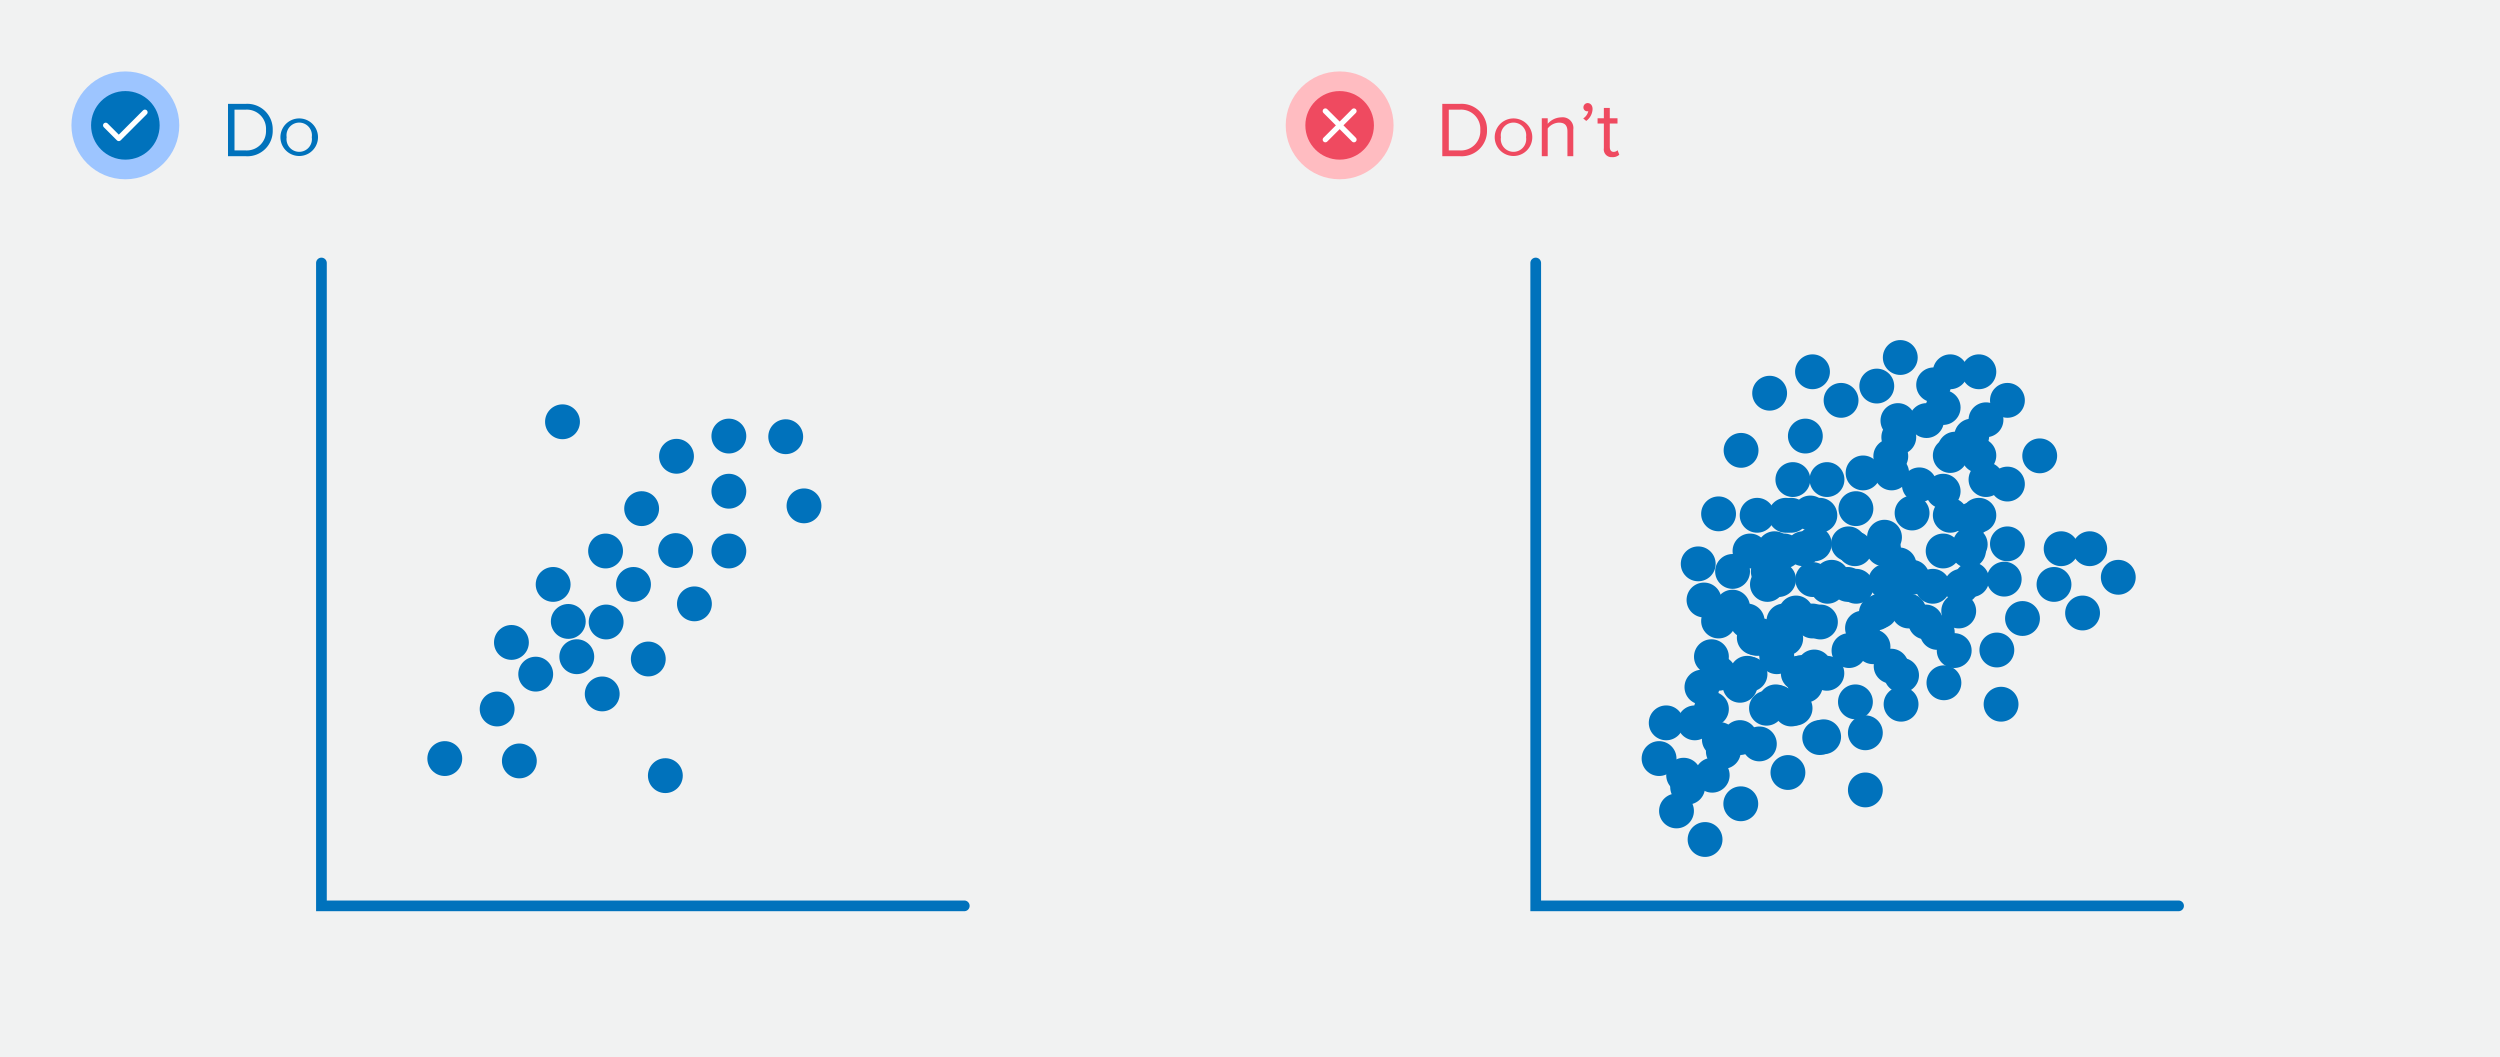 <svg xmlns="http://www.w3.org/2000/svg" width="350" height="148" viewBox="0 0 350 148"><rect width="350" height="148" fill="#f1f2f2"/><path d="M31.92,21.87V14.54h2.5a3.56,3.56,0,0,1,3.76,3.67,3.54,3.54,0,0,1-3.76,3.66Zm5.32-3.66a2.69,2.69,0,0,0-2.82-2.86H32.83v5.71h1.59A2.7,2.7,0,0,0,37.24,18.21Z" fill="#0072bc"/><path d="M39.26,19.21a2.63,2.63,0,1,1,5.26,0,2.63,2.63,0,1,1-5.26,0Zm4.39,0a1.78,1.78,0,1,0-3.52,0,1.78,1.78,0,1,0,3.52,0Z" fill="#0072bc"/><circle cx="17.55" cy="17.55" r="7.55" fill="#9dc5ff"/><circle cx="17.55" cy="17.55" r="4.8" fill="#0072bc"/><polyline points="14.8 17.55 16.63 19.38 20.29 15.72" fill="none" stroke="#fff" stroke-linecap="round" stroke-linejoin="round" stroke-width="0.75"/><path d="M201.92,21.87V14.54h2.5a3.56,3.56,0,0,1,3.76,3.67,3.54,3.54,0,0,1-3.76,3.66Zm5.32-3.66a2.69,2.69,0,0,0-2.82-2.86h-1.59v5.71h1.59A2.7,2.7,0,0,0,207.24,18.21Z" fill="#ef4a60"/><path d="M209.26,19.21a2.63,2.63,0,1,1,5.26,0,2.63,2.63,0,1,1-5.26,0Zm4.39,0a1.78,1.78,0,1,0-3.52,0,1.78,1.78,0,1,0,3.52,0Z" fill="#ef4a60"/><path d="M219.44,21.87V18.4c0-.95-.48-1.23-1.19-1.23a2.06,2.06,0,0,0-1.57.82v3.88h-.83V16.56h.83v.77a2.58,2.58,0,0,1,1.9-.9,1.5,1.5,0,0,1,1.68,1.71v3.73Z" fill="#ef4a60"/><path d="M222.07,16.93l-.42-.35a1.65,1.65,0,0,0,.71-1l-.15,0a.53.53,0,0,1-.53-.56.6.6,0,0,1,.58-.59c.38,0,.7.3.7.84A2.14,2.14,0,0,1,222.07,16.93Z" fill="#ef4a60"/><path d="M224.54,20.76V17.29h-.88v-.73h.88V15.11h.83v1.45h1.08v.73h-1.08v3.29c0,.4.18.68.53.68a.75.75,0,0,0,.56-.23l.24.63a1.32,1.32,0,0,1-1,.34A1.08,1.08,0,0,1,224.54,20.76Z" fill="#ef4a60"/><circle cx="187.55" cy="17.55" r="7.55" fill="#ffbcc1"/><circle cx="187.55" cy="17.55" r="4.8" fill="#ef4a60"/><line x1="189.55" y1="15.55" x2="185.55" y2="19.55" fill="none" stroke="#fff" stroke-linecap="round" stroke-linejoin="round" stroke-width="0.75"/><line x1="189.55" y1="19.55" x2="185.55" y2="15.55" fill="none" stroke="#fff" stroke-linecap="round" stroke-linejoin="round" stroke-width="0.75"/><path d="M45,36.82v90h90" fill="none" stroke="#0072bc" stroke-linecap="round" stroke-miterlimit="10" stroke-width="1.5"/><circle cx="62.27" cy="106.2" r="2.44" fill="#0072bc"/><circle cx="72.71" cy="106.53" r="2.44" fill="#0072bc"/><circle cx="69.6" cy="99.26" r="2.44" fill="#0072bc"/><circle cx="71.6" cy="89.94" r="2.44" fill="#0072bc"/><circle cx="75" cy="94.38" r="2.44" fill="#0072bc"/><circle cx="79.56" cy="87" r="2.44" fill="#0072bc"/><circle cx="80.75" cy="91.94" r="2.44" fill="#0072bc"/><circle cx="84.78" cy="77.14" r="2.44" fill="#0072bc"/><circle cx="102.04" cy="68.77" r="2.44" fill="#0072bc"/><circle cx="94.71" cy="63.88" r="2.44" fill="#0072bc"/><circle cx="102.04" cy="61.05" r="2.44" fill="#0072bc"/><circle cx="97.22" cy="84.54" r="2.44" fill="#0072bc"/><circle cx="94.59" cy="77.08" r="2.44" fill="#0072bc"/><circle cx="93.15" cy="108.59" r="2.44" fill="#0072bc"/><circle cx="88.69" cy="81.82" r="2.44" fill="#0072bc"/><circle cx="89.83" cy="71.21" r="2.44" fill="#0072bc"/><circle cx="78.75" cy="59.05" r="2.44" fill="#0072bc"/><circle cx="102.04" cy="77.14" r="2.44" fill="#0072bc"/><circle cx="112.56" cy="70.82" r="2.44" fill="#0072bc"/><circle cx="110" cy="61.14" r="2.44" fill="#0072bc"/><circle cx="77.44" cy="81.82" r="2.44" fill="#0072bc"/><circle cx="90.76" cy="92.26" r="2.44" fill="#0072bc"/><circle cx="84.31" cy="97.15" r="2.44" fill="#0072bc"/><circle cx="84.86" cy="87.08" r="2.44" fill="#0072bc"/><path d="M215,36.82v90h90" fill="none" stroke="#0072bc" stroke-linecap="round" stroke-miterlimit="10" stroke-width="1.5"/><circle cx="232.27" cy="106.2" r="2.44" fill="#0072bc"/><circle cx="234.71" cy="113.53" r="2.44" fill="#0072bc"/><circle cx="239.6" cy="99.26" r="2.44" fill="#0072bc"/><circle cx="239.6" cy="91.94" r="2.44" fill="#0072bc"/><circle cx="245" cy="94.38" r="2.44" fill="#0072bc"/><circle cx="242.56" cy="85" r="2.44" fill="#0072bc"/><circle cx="248.75" cy="91.94" r="2.44" fill="#0072bc"/><circle cx="249.78" cy="77.14" r="2.44" fill="#0072bc"/><circle cx="272.04" cy="68.77" r="2.44" fill="#0072bc"/><circle cx="264.71" cy="63.88" r="2.44" fill="#0072bc"/><circle cx="272.04" cy="57.05" r="2.44" fill="#0072bc"/><circle cx="262.22" cy="90.54" r="2.44" fill="#0072bc"/><circle cx="269.59" cy="87.08" r="2.44" fill="#0072bc"/><circle cx="261.15" cy="102.59" r="2.44" fill="#0072bc"/><circle cx="258.69" cy="81.82" r="2.44" fill="#0072bc"/><circle cx="259.83" cy="71.21" r="2.44" fill="#0072bc"/><circle cx="243.75" cy="63.05" r="2.44" fill="#0072bc"/><circle cx="272.04" cy="77.14" r="2.44" fill="#0072bc"/><circle cx="287.56" cy="81.82" r="2.44" fill="#0072bc"/><circle cx="245" cy="77.14" r="2.44" fill="#0072bc"/><circle cx="247.44" cy="81.82" r="2.44" fill="#0072bc"/><circle cx="250.76" cy="99.26" r="2.44" fill="#0072bc"/><circle cx="246.31" cy="104.15" r="2.44" fill="#0072bc"/><circle cx="254.86" cy="87.08" r="2.44" fill="#0072bc"/><circle cx="236.27" cy="110.2" r="2.44" fill="#0072bc"/><circle cx="238.71" cy="117.53" r="2.44" fill="#0072bc"/><circle cx="243.6" cy="103.26" r="2.44" fill="#0072bc"/><circle cx="243.6" cy="95.94" r="2.44" fill="#0072bc"/><circle cx="249" cy="98.38" r="2.44" fill="#0072bc"/><circle cx="246.56" cy="89" r="2.44" fill="#0072bc"/><circle cx="252.75" cy="95.94" r="2.44" fill="#0072bc"/><circle cx="253.78" cy="81.14" r="2.44" fill="#0072bc"/><circle cx="276.04" cy="72.77" r="2.44" fill="#0072bc"/><circle cx="268.71" cy="67.88" r="2.44" fill="#0072bc"/><circle cx="276.04" cy="61.05" r="2.44" fill="#0072bc"/><circle cx="266.22" cy="94.54" r="2.44" fill="#0072bc"/><circle cx="273.59" cy="91.08" r="2.44" fill="#0072bc"/><circle cx="261.15" cy="110.59" r="2.44" fill="#0072bc"/><circle cx="262.69" cy="85.82" r="2.44" fill="#0072bc"/><circle cx="263.83" cy="75.21" r="2.44" fill="#0072bc"/><circle cx="252.75" cy="61.05" r="2.44" fill="#0072bc"/><circle cx="276.04" cy="81.14" r="2.44" fill="#0072bc"/><circle cx="291.56" cy="85.82" r="2.44" fill="#0072bc"/><circle cx="249" cy="81.14" r="2.44" fill="#0072bc"/><circle cx="251.44" cy="85.82" r="2.44" fill="#0072bc"/><circle cx="254.76" cy="103.26" r="2.44" fill="#0072bc"/><circle cx="250.31" cy="108.15" r="2.44" fill="#0072bc"/><circle cx="258.86" cy="91.08" r="2.44" fill="#0072bc"/><circle cx="233.27" cy="101.2" r="2.44" fill="#0072bc"/><circle cx="235.71" cy="108.53" r="2.44" fill="#0072bc"/><circle cx="240.6" cy="94.26" r="2.44" fill="#0072bc"/><circle cx="240.6" cy="86.94" r="2.44" fill="#0072bc"/><circle cx="246" cy="89.38" r="2.44" fill="#0072bc"/><circle cx="238.56" cy="84" r="2.44" fill="#0072bc"/><circle cx="249.75" cy="86.94" r="2.44" fill="#0072bc"/><circle cx="250.78" cy="72.14" r="2.44" fill="#0072bc"/><circle cx="273.04" cy="63.77" r="2.44" fill="#0072bc"/><circle cx="265.71" cy="58.88" r="2.44" fill="#0072bc"/><circle cx="273.04" cy="52.05" r="2.44" fill="#0072bc"/><circle cx="263.22" cy="85.54" r="2.44" fill="#0072bc"/><circle cx="270.59" cy="82.08" r="2.44" fill="#0072bc"/><circle cx="266.15" cy="98.59" r="2.44" fill="#0072bc"/><circle cx="259.69" cy="76.82" r="2.44" fill="#0072bc"/><circle cx="260.83" cy="66.21" r="2.44" fill="#0072bc"/><circle cx="247.75" cy="55.05" r="2.44" fill="#0072bc"/><circle cx="273.04" cy="72.14" r="2.44" fill="#0072bc"/><circle cx="288.56" cy="76.82" r="2.44" fill="#0072bc"/><circle cx="246" cy="72.14" r="2.44" fill="#0072bc"/><circle cx="248.44" cy="76.82" r="2.44" fill="#0072bc"/><circle cx="251.76" cy="94.26" r="2.44" fill="#0072bc"/><circle cx="247.31" cy="99.15" r="2.44" fill="#0072bc"/><circle cx="255.86" cy="82.08" r="2.44" fill="#0072bc"/><circle cx="237.27" cy="101.2" r="2.44" fill="#0072bc"/><circle cx="239.71" cy="108.53" r="2.44" fill="#0072bc"/><circle cx="244.6" cy="94.26" r="2.44" fill="#0072bc"/><circle cx="244.6" cy="86.94" r="2.44" fill="#0072bc"/><circle cx="250" cy="89.38" r="2.44" fill="#0072bc"/><circle cx="247.56" cy="80" r="2.44" fill="#0072bc"/><circle cx="253.75" cy="86.94" r="2.44" fill="#0072bc"/><circle cx="254.78" cy="72.14" r="2.44" fill="#0072bc"/><circle cx="277.04" cy="63.77" r="2.44" fill="#0072bc"/><circle cx="269.71" cy="58.88" r="2.44" fill="#0072bc"/><circle cx="277.04" cy="52.05" r="2.44" fill="#0072bc"/><circle cx="267.22" cy="85.54" r="2.44" fill="#0072bc"/><circle cx="274.59" cy="82.08" r="2.44" fill="#0072bc"/><circle cx="272.15" cy="95.59" r="2.44" fill="#0072bc"/><circle cx="263.69" cy="76.82" r="2.44" fill="#0072bc"/><circle cx="264.83" cy="66.21" r="2.44" fill="#0072bc"/><circle cx="253.75" cy="52.05" r="2.44" fill="#0072bc"/><circle cx="277.04" cy="72.14" r="2.44" fill="#0072bc"/><circle cx="292.56" cy="76.82" r="2.44" fill="#0072bc"/><circle cx="250" cy="72.14" r="2.44" fill="#0072bc"/><circle cx="252.44" cy="76.82" r="2.44" fill="#0072bc"/><circle cx="255.76" cy="94.26" r="2.44" fill="#0072bc"/><circle cx="251.31" cy="99.15" r="2.44" fill="#0072bc"/><circle cx="259.86" cy="82.08" r="2.44" fill="#0072bc"/><circle cx="241.27" cy="105.2" r="2.44" fill="#0072bc"/><circle cx="243.71" cy="112.53" r="2.44" fill="#0072bc"/><circle cx="248.6" cy="98.26" r="2.44" fill="#0072bc"/><circle cx="248.6" cy="90.94" r="2.44" fill="#0072bc"/><circle cx="254" cy="93.38" r="2.44" fill="#0072bc"/><circle cx="279.56" cy="91" r="2.44" fill="#0072bc"/><circle cx="260.75" cy="87.94" r="2.44" fill="#0072bc"/><circle cx="258.78" cy="76.14" r="2.44" fill="#0072bc"/><circle cx="281.04" cy="67.77" r="2.44" fill="#0072bc"/><circle cx="273.71" cy="62.88" r="2.44" fill="#0072bc"/><circle cx="281.04" cy="56.05" r="2.44" fill="#0072bc"/><circle cx="274.22" cy="85.54" r="2.44" fill="#0072bc"/><circle cx="280.59" cy="81.08" r="2.44" fill="#0072bc"/><circle cx="280.15" cy="98.59" r="2.44" fill="#0072bc"/><circle cx="267.69" cy="80.82" r="2.44" fill="#0072bc"/><circle cx="275.83" cy="76.21" r="2.44" fill="#0072bc"/><circle cx="257.75" cy="56.05" r="2.44" fill="#0072bc"/><circle cx="281.04" cy="76.14" r="2.44" fill="#0072bc"/><circle cx="296.56" cy="80.82" r="2.44" fill="#0072bc"/><circle cx="254" cy="76.14" r="2.44" fill="#0072bc"/><circle cx="256.44" cy="80.82" r="2.44" fill="#0072bc"/><circle cx="259.76" cy="98.26" r="2.44" fill="#0072bc"/><circle cx="255.31" cy="103.15" r="2.44" fill="#0072bc"/><circle cx="265.86" cy="79.08" r="2.44" fill="#0072bc"/><circle cx="238.27" cy="96.2" r="2.44" fill="#0072bc"/><circle cx="240.71" cy="103.53" r="2.44" fill="#0072bc"/><circle cx="245.6" cy="89.26" r="2.44" fill="#0072bc"/><circle cx="240.6" cy="71.94" r="2.44" fill="#0072bc"/><circle cx="264" cy="81.38" r="2.44" fill="#0072bc"/><circle cx="242.56" cy="80" r="2.44" fill="#0072bc"/><circle cx="237.75" cy="78.94" r="2.44" fill="#0072bc"/><circle cx="255.78" cy="67.14" r="2.44" fill="#0072bc"/><circle cx="278.04" cy="58.77" r="2.44" fill="#0072bc"/><circle cx="270.71" cy="53.88" r="2.44" fill="#0072bc"/><circle cx="266.04" cy="50.05" r="2.44" fill="#0072bc"/><circle cx="271.22" cy="88.54" r="2.44" fill="#0072bc"/><circle cx="275.59" cy="77.08" r="2.44" fill="#0072bc"/><circle cx="283.15" cy="86.59" r="2.44" fill="#0072bc"/><circle cx="267.69" cy="71.82" r="2.44" fill="#0072bc"/><circle cx="265.83" cy="61.21" r="2.44" fill="#0072bc"/><circle cx="262.75" cy="54.05" r="2.44" fill="#0072bc"/><circle cx="278.04" cy="67.14" r="2.44" fill="#0072bc"/><circle cx="285.56" cy="63.82" r="2.44" fill="#0072bc"/><circle cx="251" cy="67.14" r="2.44" fill="#0072bc"/><circle cx="253.44" cy="71.82" r="2.44" fill="#0072bc"/><circle cx="264.76" cy="93.26" r="2.44" fill="#0072bc"/><circle cx="252.31" cy="94.15" r="2.44" fill="#0072bc"/><circle cx="264.86" cy="82.08" r="2.44" fill="#0072bc"/></svg>
